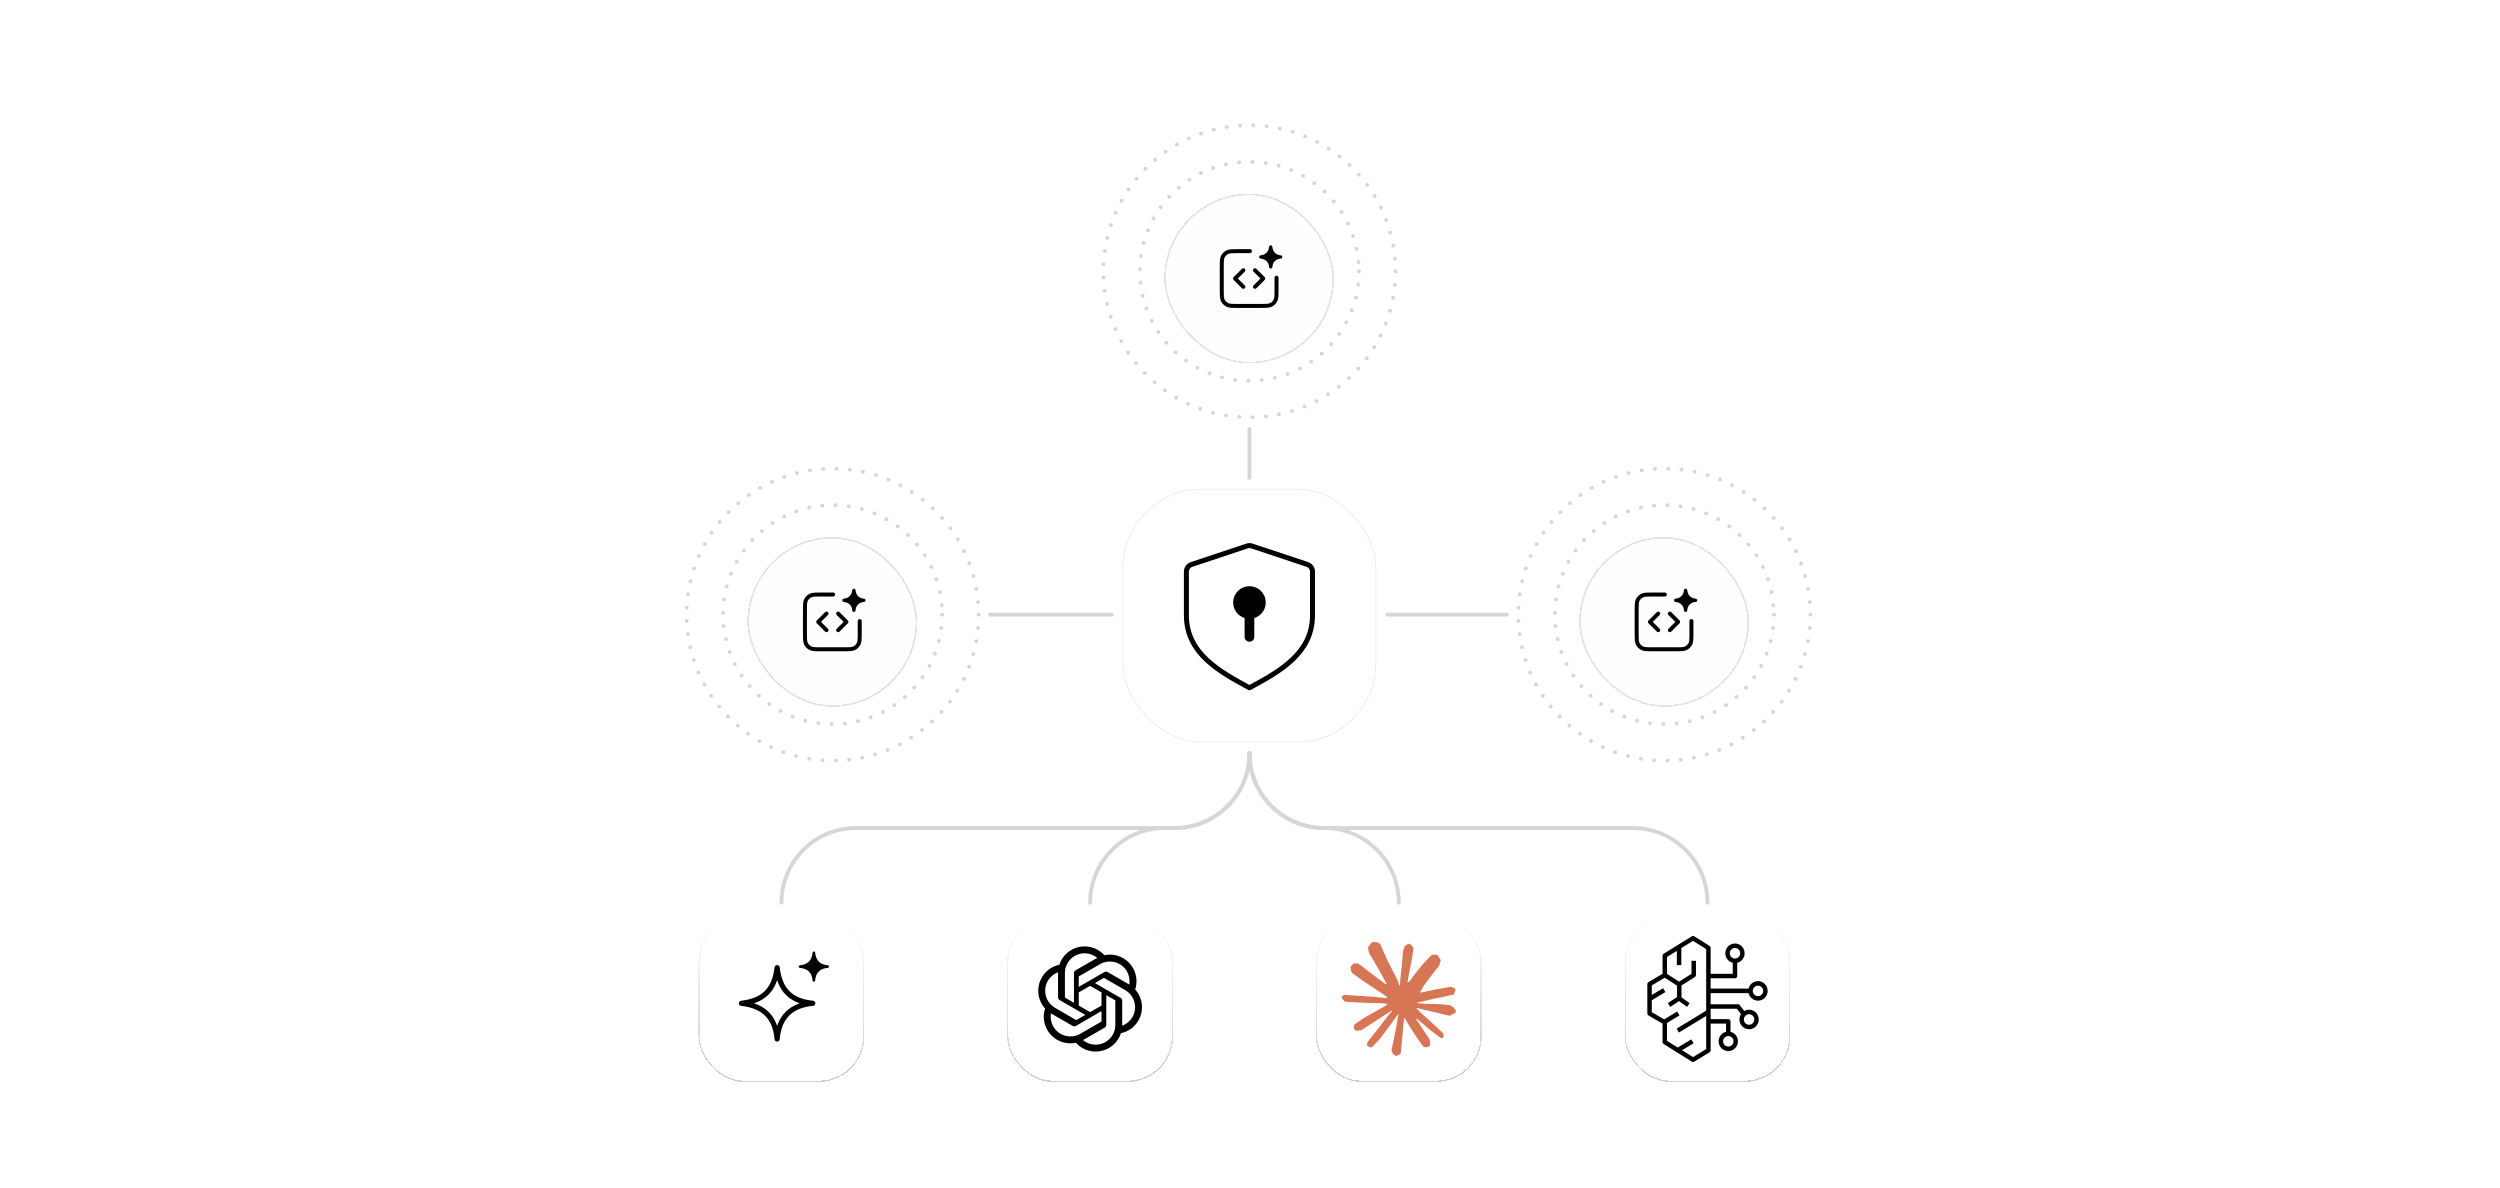 <svg width="648" height="308" viewBox="0 0 648 308" fill="none" xmlns="http://www.w3.org/2000/svg">
<g filter="url(#filter0_d_163_8309)">
<rect x="261.054" y="236.984" width="43.016" height="43.016" rx="11.829" fill="white" fill-opacity="0.75" shape-rendering="crispEdges"/>
<rect x="261.222" y="237.152" width="42.68" height="42.68" rx="11.661" stroke="url(#paint0_linear_163_8309)" stroke-opacity="0.2" stroke-width="0.336" shape-rendering="crispEdges"/>
<g clip-path="url(#clip0_163_8309)">
<path d="M294.231 256.02C294.849 254.165 294.636 252.133 293.648 250.445C292.161 247.857 289.172 246.525 286.254 247.152C284.955 245.689 283.09 244.857 281.134 244.869C278.15 244.862 275.503 246.783 274.585 249.622C272.668 250.014 271.014 251.214 270.046 252.914C268.548 255.496 268.89 258.75 270.891 260.964C270.272 262.819 270.485 264.852 271.474 266.539C272.96 269.128 275.949 270.46 278.868 269.833C280.166 271.296 282.032 272.128 283.988 272.115C286.973 272.122 289.621 270.2 290.539 267.359C292.456 266.966 294.11 265.766 295.078 264.066C296.574 261.484 296.232 258.233 294.232 256.019V256.02H294.231ZM283.99 270.334C282.795 270.336 281.638 269.918 280.721 269.153C280.762 269.13 280.835 269.09 280.882 269.061L286.307 265.928C286.585 265.771 286.755 265.475 286.753 265.156V257.507L289.046 258.831C289.071 258.843 289.087 258.867 289.091 258.894V265.228C289.087 268.045 286.806 270.328 283.99 270.334ZM273.019 265.649C272.421 264.615 272.205 263.403 272.41 262.228C272.45 262.251 272.521 262.295 272.571 262.324L277.997 265.457C278.272 265.618 278.613 265.618 278.888 265.457L285.512 261.632V264.28C285.514 264.308 285.501 264.334 285.48 264.351L279.995 267.518C277.552 268.924 274.433 268.088 273.02 265.649H273.019ZM271.591 253.806C272.187 252.77 273.128 251.979 274.249 251.567C274.249 251.614 274.246 251.697 274.246 251.755V258.022C274.244 258.341 274.415 258.636 274.692 258.794L281.315 262.618L279.022 263.942C278.999 263.957 278.97 263.959 278.945 263.948L273.459 260.779C271.022 259.368 270.186 256.249 271.59 253.807H271.591V253.806ZM290.431 258.19L283.807 254.365L286.1 253.042C286.123 253.027 286.152 253.024 286.178 253.035L291.663 256.202C294.105 257.613 294.942 260.737 293.531 263.179C292.934 264.212 291.994 265.004 290.874 265.416V258.961C290.877 258.643 290.708 258.348 290.432 258.19H290.431ZM292.713 254.755C292.673 254.73 292.602 254.688 292.552 254.659L287.126 251.526C286.851 251.365 286.511 251.365 286.235 251.526L279.611 255.35V252.702C279.61 252.675 279.622 252.649 279.644 252.632L285.128 249.468C287.571 248.058 290.694 248.897 292.102 251.341C292.697 252.373 292.913 253.581 292.711 254.755H292.713ZM278.365 259.475L276.071 258.151C276.046 258.139 276.03 258.115 276.027 258.088V251.754C276.028 248.934 278.316 246.648 281.136 246.65C282.329 246.65 283.484 247.069 284.401 247.832C284.359 247.854 284.288 247.894 284.24 247.923L278.814 251.056C278.537 251.214 278.366 251.509 278.368 251.828L278.365 259.473V259.475ZM279.61 256.789L282.561 255.086L285.511 256.788V260.195L282.561 261.898L279.61 260.195V256.789Z" fill="black"/>
</g>
</g>
<g filter="url(#filter1_d_163_8309)">
<rect x="181.044" y="236.984" width="43.016" height="43.016" rx="11.829" fill="white" fill-opacity="0.75" shape-rendering="crispEdges"/>
<rect x="181.212" y="237.152" width="42.68" height="42.68" rx="11.661" stroke="url(#paint1_linear_163_8309)" stroke-opacity="0.2" stroke-width="0.336" shape-rendering="crispEdges"/>
<path d="M210.674 259.612C205.012 260.102 201.923 263.192 201.433 268.854C200.922 263.104 197.848 260.253 192.191 259.612C197.938 258.949 200.77 256.117 201.433 250.37C202.073 256.028 204.924 259.101 210.674 259.612Z" stroke="black" stroke-width="1.344" stroke-linecap="round" stroke-linejoin="round"/>
<path d="M211.279 246.46C211.26 246.295 211.12 246.17 210.954 246.17C210.788 246.17 210.648 246.294 210.629 246.459C210.506 247.532 210.185 248.286 209.667 248.804C209.15 249.321 208.395 249.642 207.322 249.766C207.158 249.785 207.033 249.925 207.033 250.091C207.033 250.257 207.158 250.396 207.323 250.415C208.378 250.535 209.149 250.855 209.679 251.375C210.206 251.894 210.534 252.648 210.629 253.713C210.644 253.882 210.785 254.011 210.954 254.011C211.124 254.011 211.265 253.881 211.279 253.713C211.37 252.665 211.697 251.895 212.228 251.364C212.758 250.834 213.528 250.507 214.576 250.416C214.745 250.401 214.874 250.26 214.875 250.091C214.875 249.921 214.746 249.78 214.577 249.765C213.511 249.67 212.757 249.343 212.239 248.815C211.719 248.285 211.398 247.515 211.279 246.46Z" fill="black"/>
</g>
<g filter="url(#filter2_d_163_8309)">
<rect x="341.063" y="236.984" width="43.016" height="43.016" rx="11.829" fill="white" fill-opacity="0.75" shape-rendering="crispEdges"/>
<rect x="341.232" y="237.152" width="42.68" height="42.68" rx="11.661" stroke="url(#paint2_linear_163_8309)" stroke-opacity="0.2" stroke-width="0.336" shape-rendering="crispEdges"/>
<path d="M353.586 263.372L359.405 260.109L359.503 259.825L359.405 259.668L359.122 259.668L358.149 259.608L354.824 259.518L351.94 259.398L349.147 259.248L348.444 259.099L347.785 258.231L347.853 257.798L348.444 257.4L349.29 257.474L351.162 257.602L353.969 257.795L356.006 257.915L359.024 258.229H359.503L359.571 258.035L359.407 257.915L359.279 257.795L356.374 255.828L353.228 253.748L351.581 252.55L350.69 251.944L350.241 251.375L350.047 250.134L350.856 249.244L351.942 249.317L352.22 249.391L353.32 250.237L355.671 252.056L358.74 254.315L359.189 254.688L359.369 254.56L359.391 254.471L359.189 254.133L357.52 251.118L355.739 248.05L354.946 246.779L354.736 246.016C354.662 245.703 354.608 245.44 354.608 245.118L355.529 243.869L356.038 243.705L357.266 243.869L357.784 244.318L358.546 246.062L359.783 248.809L361.7 252.543L362.261 253.65L362.56 254.676L362.672 254.99L362.866 254.989V254.81L363.024 252.706L363.315 250.124L363.599 246.801L363.697 245.865L364.16 244.743L365.08 244.136L365.799 244.48L366.39 245.326L366.309 245.873L365.957 248.156L365.268 251.732L364.819 254.127H365.081L365.38 253.828L366.592 252.219L368.629 249.675L369.528 248.665L370.576 247.549L371.249 247.018L372.521 247.018L373.458 248.409L373.039 249.846L371.729 251.507L370.642 252.914L369.084 255.009L368.112 256.686L368.202 256.819L368.434 256.798L371.952 256.049L373.853 255.706L376.122 255.317L377.148 255.796L377.26 256.283L376.857 257.279L374.431 257.877L371.585 258.446L367.347 259.448L367.295 259.486L367.355 259.56L369.264 259.739L370.081 259.783H372.08L375.802 260.061L376.775 260.703L377.358 261.49L377.26 262.089L375.763 262.851L373.742 262.372L369.025 261.25L367.407 260.847L367.183 260.847V260.981L368.531 262.298L371.002 264.527L374.095 267.401L374.253 268.112L373.855 268.673L373.436 268.613L370.718 266.569L369.67 265.649L367.295 263.651L367.137 263.651V263.861L367.685 264.661L370.574 269.002L370.724 270.333L370.514 270.766L369.766 271.028L368.943 270.878L367.251 268.505L365.506 265.832L364.098 263.438L363.926 263.535L363.096 272.478L362.706 272.935L361.808 273.279L361.059 272.71L360.661 271.79L361.059 269.972L361.538 267.599L361.927 265.713L362.279 263.37L362.488 262.591L362.475 262.539L362.303 262.561L360.535 264.986L357.847 268.617L355.721 270.892L355.211 271.093L354.329 270.636L354.411 269.82L354.904 269.094L357.847 265.352L359.623 263.032L360.769 261.693L360.761 261.5H360.693L352.875 266.573L351.483 266.753L350.884 266.192L350.958 265.272L351.241 264.972L353.592 263.356L353.584 263.364L353.586 263.372Z" fill="#D77655"/>
</g>
<g filter="url(#filter3_d_163_8309)">
<rect x="421.073" y="236.984" width="43.016" height="43.016" rx="11.829" fill="white" fill-opacity="0.75" shape-rendering="crispEdges"/>
<rect x="421.241" y="237.152" width="42.68" height="42.68" rx="11.661" stroke="url(#paint3_linear_163_8309)" stroke-opacity="0.2" stroke-width="0.336" shape-rendering="crispEdges"/>
<path fill-rule="evenodd" clip-rule="evenodd" d="M443.397 263.709H447.971C448.289 263.709 448.549 263.972 448.549 264.294V266.997C449.1 267.133 449.589 267.45 449.938 267.897C450.287 268.345 450.476 268.896 450.473 269.464C450.473 270.864 449.352 272 447.971 272C446.589 272 445.467 270.864 445.467 269.464C445.467 268.265 446.29 267.26 447.393 266.996V264.879H443.399V271.804C443.399 271.905 443.374 272.004 443.325 272.092C443.276 272.179 443.205 272.253 443.12 272.306L439.125 274.743C439.034 274.798 438.93 274.827 438.824 274.827C438.717 274.826 438.613 274.796 438.523 274.74L431.208 270.157C431.124 270.104 431.054 270.031 431.006 269.943C430.958 269.856 430.933 269.758 430.933 269.658V264.878L427.279 262.754C427.196 262.706 427.126 262.638 427.075 262.557C427.024 262.475 426.994 262.382 426.988 262.287V262.247V254.64C426.988 254.432 427.096 254.239 427.273 254.135L430.933 251.964V247.278C430.933 247.086 431.026 246.908 431.179 246.799L431.21 246.779L438.526 242.243C438.617 242.187 438.722 242.157 438.829 242.157C438.935 242.157 439.04 242.187 439.131 242.243L443.125 244.731C443.21 244.784 443.279 244.857 443.327 244.945C443.376 245.032 443.401 245.13 443.4 245.23V251.958H449.126V249.112C448.575 248.976 448.086 248.658 447.737 248.211C447.388 247.763 447.199 247.211 447.202 246.643C447.202 245.243 448.323 244.107 449.704 244.107C451.087 244.107 452.206 245.243 452.206 246.643C452.206 247.842 451.385 248.847 450.282 249.112V252.543C450.282 252.62 450.268 252.696 450.239 252.766C450.21 252.837 450.168 252.901 450.114 252.956C450.061 253.01 449.997 253.053 449.926 253.083C449.856 253.113 449.78 253.128 449.704 253.129H443.4V255.81H453.237C453.363 255.258 453.673 254.765 454.115 254.411C454.557 254.057 455.106 253.863 455.672 253.861C457.053 253.861 458.175 254.995 458.175 256.396C458.175 257.796 457.055 258.932 455.672 258.932C455.106 258.929 454.557 258.735 454.114 258.381C453.672 258.027 453.363 257.533 453.237 256.981H443.397V259.857H450.752L452.111 261.609C452.49 261.388 452.92 261.272 453.359 261.272C454.741 261.272 455.861 262.407 455.861 263.807C455.861 265.208 454.741 266.344 453.359 266.344C451.978 266.344 450.856 265.208 450.856 263.807C450.856 263.293 451.008 262.815 451.266 262.416L450.191 261.027H443.397V263.709ZM438.828 243.428L435.794 245.308V249.716H434.639V246.024L432.089 247.606V251.979L435.222 253.999L438.44 251.973V248.593H439.596V252.3C439.596 252.502 439.492 252.69 439.322 252.797L435.843 254.985V258.075L437.955 259.574L437.292 260.533L435.204 259.051L432.932 260.543L432.304 259.563L434.688 257.996V255.041L431.499 252.983L428.143 254.973V257.462L431.072 255.696L431.663 256.701L428.143 258.824V261.908L431.36 263.776L434.731 261.745L435.32 262.75L432.089 264.697V269.333L434.875 271.078L438.387 268.96L438.978 269.967L435.983 271.773L438.831 273.556L442.243 271.473V262.89L435.178 267.186L434.584 266.183L442.243 261.526V245.556L438.828 243.428ZM447.971 268.1C447.793 268.101 447.616 268.138 447.452 268.207C447.288 268.276 447.139 268.377 447.013 268.504C446.888 268.631 446.789 268.781 446.722 268.946C446.655 269.112 446.621 269.288 446.623 269.467C446.623 270.22 447.226 270.83 447.971 270.83C448.149 270.829 448.325 270.793 448.489 270.723C448.653 270.654 448.802 270.553 448.927 270.427C449.052 270.3 449.151 270.15 449.218 269.985C449.285 269.82 449.319 269.643 449.318 269.465C449.319 269.287 449.286 269.11 449.219 268.945C449.152 268.78 449.053 268.63 448.928 268.503C448.803 268.376 448.654 268.275 448.49 268.206C448.325 268.136 448.149 268.102 447.971 268.1ZM453.362 262.443C453.183 262.444 453.007 262.48 452.843 262.549C452.678 262.618 452.529 262.719 452.404 262.846C452.279 262.973 452.18 263.123 452.113 263.288C452.046 263.454 452.012 263.63 452.013 263.809C452.013 264.563 452.616 265.175 453.36 265.175C453.538 265.174 453.715 265.138 453.879 265.069C454.043 264.999 454.193 264.898 454.318 264.772C454.443 264.645 454.542 264.494 454.609 264.329C454.676 264.164 454.71 263.987 454.709 263.809C454.71 263.63 454.676 263.454 454.609 263.288C454.542 263.123 454.443 262.973 454.318 262.846C454.193 262.719 454.043 262.618 453.879 262.549C453.715 262.48 453.54 262.444 453.362 262.443ZM455.671 255.032C455.493 255.033 455.316 255.069 455.152 255.139C454.988 255.208 454.839 255.309 454.713 255.436C454.588 255.563 454.489 255.713 454.422 255.878C454.355 256.043 454.321 256.22 454.322 256.399C454.322 257.151 454.927 257.762 455.671 257.762C455.849 257.761 456.025 257.724 456.189 257.655C456.353 257.586 456.502 257.485 456.627 257.358C456.752 257.232 456.851 257.082 456.918 256.917C456.985 256.752 457.019 256.575 457.018 256.397C457.019 256.219 456.985 256.042 456.918 255.877C456.851 255.712 456.753 255.562 456.628 255.435C456.502 255.308 456.354 255.207 456.189 255.138C456.025 255.068 455.849 255.032 455.671 255.031V255.032ZM449.703 245.276C449.524 245.277 449.348 245.313 449.184 245.383C449.02 245.452 448.871 245.553 448.746 245.68C448.621 245.807 448.522 245.957 448.455 246.122C448.388 246.287 448.354 246.464 448.356 246.642C448.356 247.396 448.959 248.008 449.703 248.008C449.881 248.007 450.057 247.971 450.222 247.902C450.386 247.833 450.535 247.732 450.66 247.605C450.785 247.478 450.884 247.328 450.951 247.162C451.019 246.997 451.052 246.82 451.051 246.642C451.052 246.464 451.019 246.287 450.951 246.122C450.884 245.956 450.785 245.806 450.66 245.679C450.535 245.552 450.386 245.451 450.222 245.382C450.057 245.313 449.881 245.277 449.703 245.276Z" fill="black"/>
</g>
<g filter="url(#filter4_d_163_8309)">
<g clip-path="url(#clip1_163_8309)">
<rect x="291.165" y="126.864" width="65.384" height="65.384" rx="20.327" fill="white"/>
<path d="M340.203 148.185C340.203 147.332 339.657 146.575 338.848 146.305L324.483 141.517C324.077 141.381 323.637 141.381 323.23 141.517L308.866 146.305C308.056 146.575 307.511 147.332 307.511 148.185V159.462C307.511 169.314 315.931 174 323.857 178.276C331.782 174 340.203 169.314 340.203 159.462V148.185Z" stroke="black" stroke-width="1.29" stroke-linecap="round" stroke-linejoin="round"/>
<path d="M323.857 153.195C322.215 153.195 320.885 154.526 320.885 156.167C320.885 157.808 322.215 159.139 323.857 159.139C325.498 159.139 326.829 157.808 326.829 156.167C326.829 154.526 325.498 153.195 323.857 153.195ZM323.857 153.195V165.083" stroke="black" stroke-width="2.512" stroke-linecap="round" stroke-linejoin="round"/>
<circle cx="323.857" cy="156.115" r="3.441" fill="black"/>
</g>
<rect x="291.08" y="126.779" width="65.553" height="65.553" rx="20.411" stroke="#727B7B" stroke-opacity="0.2" stroke-width="0.169"/>
</g>
<circle cx="323.857" cy="70.317" r="28.39" stroke="#D6D6D6" stroke-linecap="round" stroke-linejoin="round" stroke-dasharray="0.01 3.44"/>
<circle cx="323.857" cy="70.317" r="37.854" stroke="#D6D6D6" stroke-linecap="round" stroke-linejoin="round" stroke-dasharray="0.01 3.44"/>
<g filter="url(#filter5_d_163_8309)">
<rect x="302.193" y="48.731" width="43.172" height="43.172" rx="21.586" fill="#FEFEFD" shape-rendering="crispEdges"/>
<rect x="301.978" y="48.516" width="43.602" height="43.602" rx="21.801" stroke="#727B7B" stroke-opacity="0.2" stroke-width="0.43" shape-rendering="crispEdges"/>
<path d="M323.994 63.22H320.811C319.365 63.22 318.642 63.22 318.09 63.501C317.605 63.748 317.21 64.143 316.962 64.629C316.681 65.181 316.681 65.904 316.681 67.349V73.285C316.681 74.731 316.681 75.454 316.962 76.006C317.21 76.491 317.605 76.886 318.09 77.134C318.642 77.415 319.365 77.415 320.811 77.415H326.747C328.192 77.415 328.915 77.415 329.467 77.134C329.953 76.886 330.348 76.491 330.595 76.006C330.876 75.454 330.876 74.731 330.876 73.285V70.102" stroke="black" stroke-width="1.032" stroke-linecap="round" stroke-linejoin="round"/>
<path d="M322.273 68.167L320.123 70.317L322.273 72.468" stroke="black" stroke-width="1.032" stroke-linecap="round" stroke-linejoin="round"/>
<path d="M325.284 68.167L327.435 70.317L325.284 72.468" stroke="black" stroke-width="1.032" stroke-linecap="round" stroke-linejoin="round"/>
<path d="M329.788 62.087C329.764 61.875 329.585 61.715 329.371 61.714C329.158 61.714 328.978 61.874 328.954 62.086C328.801 63.409 328.055 64.156 326.731 64.309C326.52 64.333 326.36 64.513 326.36 64.726C326.36 64.939 326.52 65.118 326.732 65.142C328.037 65.29 328.835 66.03 328.953 67.354C328.972 67.571 329.154 67.737 329.371 67.737C329.589 67.736 329.77 67.57 329.789 67.353C329.902 66.048 330.693 65.257 331.999 65.144C332.215 65.125 332.382 64.944 332.382 64.726C332.382 64.508 332.216 64.327 332 64.307C330.675 64.19 329.936 63.391 329.788 62.087Z" fill="black"/>
</g>
<circle cx="431.397" cy="159.317" r="28.39" stroke="#D6D6D6" stroke-linecap="round" stroke-linejoin="round" stroke-dasharray="0.01 3.44"/>
<circle cx="431.397" cy="159.317" r="37.854" stroke="#D6D6D6" stroke-linecap="round" stroke-linejoin="round" stroke-dasharray="0.01 3.44"/>
<g filter="url(#filter6_d_163_8309)">
<rect x="409.732" y="137.731" width="43.172" height="43.172" rx="21.586" fill="#FEFEFD" shape-rendering="crispEdges"/>
<rect x="409.517" y="137.516" width="43.602" height="43.602" rx="21.801" stroke="#727B7B" stroke-opacity="0.2" stroke-width="0.43" shape-rendering="crispEdges"/>
<path d="M431.533 152.219H428.35C426.905 152.219 426.182 152.219 425.63 152.501C425.144 152.748 424.749 153.143 424.502 153.629C424.221 154.181 424.221 154.904 424.221 156.349V162.285C424.221 163.731 424.221 164.453 424.502 165.006C424.749 165.491 425.144 165.886 425.63 166.133C426.182 166.415 426.905 166.415 428.35 166.415H434.286C435.732 166.415 436.455 166.415 437.007 166.133C437.492 165.886 437.887 165.491 438.135 165.006C438.416 164.453 438.416 163.731 438.416 162.285V159.102" stroke="black" stroke-width="1.032" stroke-linecap="round" stroke-linejoin="round"/>
<path d="M429.813 157.166L427.662 159.317L429.813 161.468" stroke="black" stroke-width="1.032" stroke-linecap="round" stroke-linejoin="round"/>
<path d="M432.824 157.166L434.975 159.317L432.824 161.468" stroke="black" stroke-width="1.032" stroke-linecap="round" stroke-linejoin="round"/>
<path d="M437.328 151.086C437.304 150.874 437.124 150.714 436.911 150.714C436.698 150.714 436.518 150.874 436.494 151.085C436.341 152.409 435.594 153.155 434.271 153.308C434.059 153.333 433.899 153.512 433.899 153.725C433.9 153.939 434.06 154.118 434.272 154.142C435.576 154.29 436.375 155.029 436.492 156.354C436.512 156.57 436.693 156.736 436.911 156.736C437.129 156.736 437.31 156.569 437.329 156.353C437.442 155.047 438.233 154.256 439.538 154.143C439.755 154.124 439.921 153.943 439.922 153.725C439.922 153.508 439.756 153.326 439.539 153.307C438.215 153.189 437.475 152.391 437.328 151.086Z" fill="black"/>
</g>
<circle cx="215.818" cy="159.317" r="28.39" stroke="#D6D6D6" stroke-linecap="round" stroke-linejoin="round" stroke-dasharray="0.01 3.44"/>
<circle cx="215.818" cy="159.317" r="37.854" stroke="#D6D6D6" stroke-linecap="round" stroke-linejoin="round" stroke-dasharray="0.01 3.44"/>
<g filter="url(#filter7_d_163_8309)">
<rect x="194.153" y="137.731" width="43.172" height="43.172" rx="21.586" fill="#FEFEFD" shape-rendering="crispEdges"/>
<rect x="193.938" y="137.516" width="43.602" height="43.602" rx="21.801" stroke="#727B7B" stroke-opacity="0.2" stroke-width="0.43" shape-rendering="crispEdges"/>
<path d="M215.954 152.219H212.771C211.326 152.219 210.603 152.219 210.051 152.501C209.565 152.748 209.17 153.143 208.923 153.629C208.642 154.181 208.642 154.904 208.642 156.349V162.285C208.642 163.731 208.642 164.453 208.923 165.006C209.17 165.491 209.565 165.886 210.051 166.133C210.603 166.415 211.326 166.415 212.771 166.415H218.707C220.153 166.415 220.875 166.415 221.428 166.133C221.913 165.886 222.308 165.491 222.556 165.006C222.837 164.453 222.837 163.731 222.837 162.285V159.102" stroke="black" stroke-width="1.032" stroke-linecap="round" stroke-linejoin="round"/>
<path d="M214.234 157.166L212.083 159.317L214.234 161.468" stroke="black" stroke-width="1.032" stroke-linecap="round" stroke-linejoin="round"/>
<path d="M217.245 157.166L219.396 159.317L217.245 161.468" stroke="black" stroke-width="1.032" stroke-linecap="round" stroke-linejoin="round"/>
<path d="M221.748 151.086C221.724 150.874 221.545 150.714 221.332 150.714C221.118 150.714 220.939 150.874 220.915 151.085C220.762 152.409 220.015 153.155 218.692 153.308C218.48 153.333 218.32 153.512 218.32 153.725C218.321 153.939 218.481 154.118 218.693 154.142C219.997 154.29 220.796 155.029 220.913 156.354C220.933 156.57 221.114 156.736 221.332 156.736C221.549 156.736 221.731 156.569 221.75 156.353C221.862 155.047 222.654 154.256 223.959 154.143C224.176 154.124 224.342 153.943 224.343 153.725C224.343 153.508 224.177 153.326 223.96 153.307C222.636 153.189 221.896 152.391 221.748 151.086Z" fill="black"/>
</g>
<path d="M288.165 159.317H256.672" stroke="#D6D6D6" stroke-linecap="round" stroke-linejoin="bevel"/>
<path d="M359.549 159.317H390.543" stroke="#D6D6D6" stroke-linecap="round" stroke-linejoin="bevel"/>
<path d="M202.553 233.984V233.984C202.553 223.287 211.224 214.616 221.921 214.616H304.489C315.186 214.616 323.857 205.944 323.857 195.248V195.248" stroke="#D6D6D6" stroke-linecap="round" stroke-linejoin="bevel"/>
<path d="M282.562 233.984V233.984C282.562 223.287 291.233 214.616 301.93 214.616H304.489C315.186 214.616 323.857 205.944 323.857 195.248V195.248" stroke="#D6D6D6" stroke-linecap="round" stroke-linejoin="bevel"/>
<path d="M362.572 233.984V233.984C362.572 223.293 353.905 214.616 343.215 214.616V214.616C332.524 214.616 323.857 205.938 323.857 195.248V195.248" stroke="#D6D6D6" stroke-linecap="round" stroke-linejoin="bevel"/>
<path d="M442.581 233.984V233.984C442.581 223.287 433.91 214.616 423.213 214.616H343.226C332.529 214.616 323.857 205.944 323.857 195.248V195.248" stroke="#D6D6D6" stroke-linecap="round" stroke-linejoin="bevel"/>
<path d="M323.857 123.864V111.171" stroke="#D6D6D6" stroke-linecap="round" stroke-linejoin="bevel"/>
<defs>
<filter id="filter0_d_163_8309" x="250.3" y="226.23" width="64.524" height="64.524" filterUnits="userSpaceOnUse" color-interpolation-filters="sRGB">
<feFlood flood-opacity="0" result="BackgroundImageFix"/>
<feColorMatrix in="SourceAlpha" type="matrix" values="0 0 0 0 0 0 0 0 0 0 0 0 0 0 0 0 0 0 127 0" result="hardAlpha"/>
<feOffset dy="0.444"/>
<feGaussianBlur stdDeviation="0.887"/>
<feComposite in2="hardAlpha" operator="out"/>
<feColorMatrix type="matrix" values="0 0 0 0 0 0 0 0 0 0 0 0 0 0 0 0 0 0 0.1 0"/>
<feBlend mode="normal" in2="BackgroundImageFix" result="effect1_dropShadow_163_8309"/>
<feBlend mode="normal" in="SourceGraphic" in2="effect1_dropShadow_163_8309" result="shape"/>
</filter>
<filter id="filter1_d_163_8309" x="170.29" y="226.23" width="64.524" height="64.524" filterUnits="userSpaceOnUse" color-interpolation-filters="sRGB">
<feFlood flood-opacity="0" result="BackgroundImageFix"/>
<feColorMatrix in="SourceAlpha" type="matrix" values="0 0 0 0 0 0 0 0 0 0 0 0 0 0 0 0 0 0 127 0" result="hardAlpha"/>
<feOffset dy="0.444"/>
<feGaussianBlur stdDeviation="0.887"/>
<feComposite in2="hardAlpha" operator="out"/>
<feColorMatrix type="matrix" values="0 0 0 0 0 0 0 0 0 0 0 0 0 0 0 0 0 0 0.1 0"/>
<feBlend mode="normal" in2="BackgroundImageFix" result="effect1_dropShadow_163_8309"/>
<feBlend mode="normal" in="SourceGraphic" in2="effect1_dropShadow_163_8309" result="shape"/>
</filter>
<filter id="filter2_d_163_8309" x="330.31" y="226.23" width="64.524" height="64.524" filterUnits="userSpaceOnUse" color-interpolation-filters="sRGB">
<feFlood flood-opacity="0" result="BackgroundImageFix"/>
<feColorMatrix in="SourceAlpha" type="matrix" values="0 0 0 0 0 0 0 0 0 0 0 0 0 0 0 0 0 0 127 0" result="hardAlpha"/>
<feOffset dy="0.444"/>
<feGaussianBlur stdDeviation="0.887"/>
<feComposite in2="hardAlpha" operator="out"/>
<feColorMatrix type="matrix" values="0 0 0 0 0 0 0 0 0 0 0 0 0 0 0 0 0 0 0.1 0"/>
<feBlend mode="normal" in2="BackgroundImageFix" result="effect1_dropShadow_163_8309"/>
<feBlend mode="normal" in="SourceGraphic" in2="effect1_dropShadow_163_8309" result="shape"/>
</filter>
<filter id="filter3_d_163_8309" x="419.299" y="235.653" width="46.565" height="46.565" filterUnits="userSpaceOnUse" color-interpolation-filters="sRGB">
<feFlood flood-opacity="0" result="BackgroundImageFix"/>
<feColorMatrix in="SourceAlpha" type="matrix" values="0 0 0 0 0 0 0 0 0 0 0 0 0 0 0 0 0 0 127 0" result="hardAlpha"/>
<feOffset dy="0.444"/>
<feGaussianBlur stdDeviation="0.887"/>
<feComposite in2="hardAlpha" operator="out"/>
<feColorMatrix type="matrix" values="0 0 0 0 0 0 0 0 0 0 0 0 0 0 0 0 0 0 0.1 0"/>
<feBlend mode="normal" in2="BackgroundImageFix" result="effect1_dropShadow_163_8309"/>
<feBlend mode="normal" in="SourceGraphic" in2="effect1_dropShadow_163_8309" result="shape"/>
</filter>
<filter id="filter4_d_163_8309" x="255.096" y="90.795" width="137.522" height="137.521" filterUnits="userSpaceOnUse" color-interpolation-filters="sRGB">
<feFlood flood-opacity="0" result="BackgroundImageFix"/>
<feColorMatrix in="SourceAlpha" type="matrix" values="0 0 0 0 0 0 0 0 0 0 0 0 0 0 0 0 0 0 127 0" result="hardAlpha"/>
<feOffset/>
<feGaussianBlur stdDeviation="0.672"/>
<feColorMatrix type="matrix" values="0 0 0 0 0 0 0 0 0 0 0 0 0 0 0 0 0 0 0.1 0"/>
<feBlend mode="normal" in2="BackgroundImageFix" result="effect1_dropShadow_163_8309"/>
<feBlend mode="normal" in="SourceGraphic" in2="effect1_dropShadow_163_8309" result="shape"/>
</filter>
<filter id="filter5_d_163_8309" x="298.009" y="46.424" width="51.541" height="51.541" filterUnits="userSpaceOnUse" color-interpolation-filters="sRGB">
<feFlood flood-opacity="0" result="BackgroundImageFix"/>
<feColorMatrix in="SourceAlpha" type="matrix" values="0 0 0 0 0 0 0 0 0 0 0 0 0 0 0 0 0 0 127 0" result="hardAlpha"/>
<feOffset dy="1.877"/>
<feGaussianBlur stdDeviation="1.877"/>
<feComposite in2="hardAlpha" operator="out"/>
<feColorMatrix type="matrix" values="0 0 0 0 0 0 0 0 0 0 0 0 0 0 0 0 0 0 0.08 0"/>
<feBlend mode="normal" in2="BackgroundImageFix" result="effect1_dropShadow_163_8309"/>
<feBlend mode="normal" in="SourceGraphic" in2="effect1_dropShadow_163_8309" result="shape"/>
</filter>
<filter id="filter6_d_163_8309" x="405.548" y="135.424" width="51.541" height="51.541" filterUnits="userSpaceOnUse" color-interpolation-filters="sRGB">
<feFlood flood-opacity="0" result="BackgroundImageFix"/>
<feColorMatrix in="SourceAlpha" type="matrix" values="0 0 0 0 0 0 0 0 0 0 0 0 0 0 0 0 0 0 127 0" result="hardAlpha"/>
<feOffset dy="1.877"/>
<feGaussianBlur stdDeviation="1.877"/>
<feComposite in2="hardAlpha" operator="out"/>
<feColorMatrix type="matrix" values="0 0 0 0 0 0 0 0 0 0 0 0 0 0 0 0 0 0 0.08 0"/>
<feBlend mode="normal" in2="BackgroundImageFix" result="effect1_dropShadow_163_8309"/>
<feBlend mode="normal" in="SourceGraphic" in2="effect1_dropShadow_163_8309" result="shape"/>
</filter>
<filter id="filter7_d_163_8309" x="189.969" y="135.424" width="51.541" height="51.541" filterUnits="userSpaceOnUse" color-interpolation-filters="sRGB">
<feFlood flood-opacity="0" result="BackgroundImageFix"/>
<feColorMatrix in="SourceAlpha" type="matrix" values="0 0 0 0 0 0 0 0 0 0 0 0 0 0 0 0 0 0 127 0" result="hardAlpha"/>
<feOffset dy="1.877"/>
<feGaussianBlur stdDeviation="1.877"/>
<feComposite in2="hardAlpha" operator="out"/>
<feColorMatrix type="matrix" values="0 0 0 0 0 0 0 0 0 0 0 0 0 0 0 0 0 0 0.08 0"/>
<feBlend mode="normal" in2="BackgroundImageFix" result="effect1_dropShadow_163_8309"/>
<feBlend mode="normal" in="SourceGraphic" in2="effect1_dropShadow_163_8309" result="shape"/>
</filter>
<linearGradient id="paint0_linear_163_8309" x1="282.562" y1="236.984" x2="282.562" y2="280" gradientUnits="userSpaceOnUse">
<stop stop-opacity="0"/>
<stop offset="1"/>
</linearGradient>
<linearGradient id="paint1_linear_163_8309" x1="202.552" y1="236.984" x2="202.552" y2="280" gradientUnits="userSpaceOnUse">
<stop stop-opacity="0"/>
<stop offset="1"/>
</linearGradient>
<linearGradient id="paint2_linear_163_8309" x1="362.571" y1="236.984" x2="362.571" y2="280" gradientUnits="userSpaceOnUse">
<stop stop-opacity="0"/>
<stop offset="1"/>
</linearGradient>
<linearGradient id="paint3_linear_163_8309" x1="442.581" y1="236.984" x2="442.581" y2="280" gradientUnits="userSpaceOnUse">
<stop stop-opacity="0"/>
<stop offset="1"/>
</linearGradient>
<clipPath id="clip0_163_8309">
<rect width="26.885" height="27.246" fill="white" transform="translate(269.119 244.869)"/>
</clipPath>
<clipPath id="clip1_163_8309">
<rect x="291.165" y="126.864" width="65.384" height="65.384" rx="20.327" fill="white"/>
</clipPath>
</defs>
</svg>
